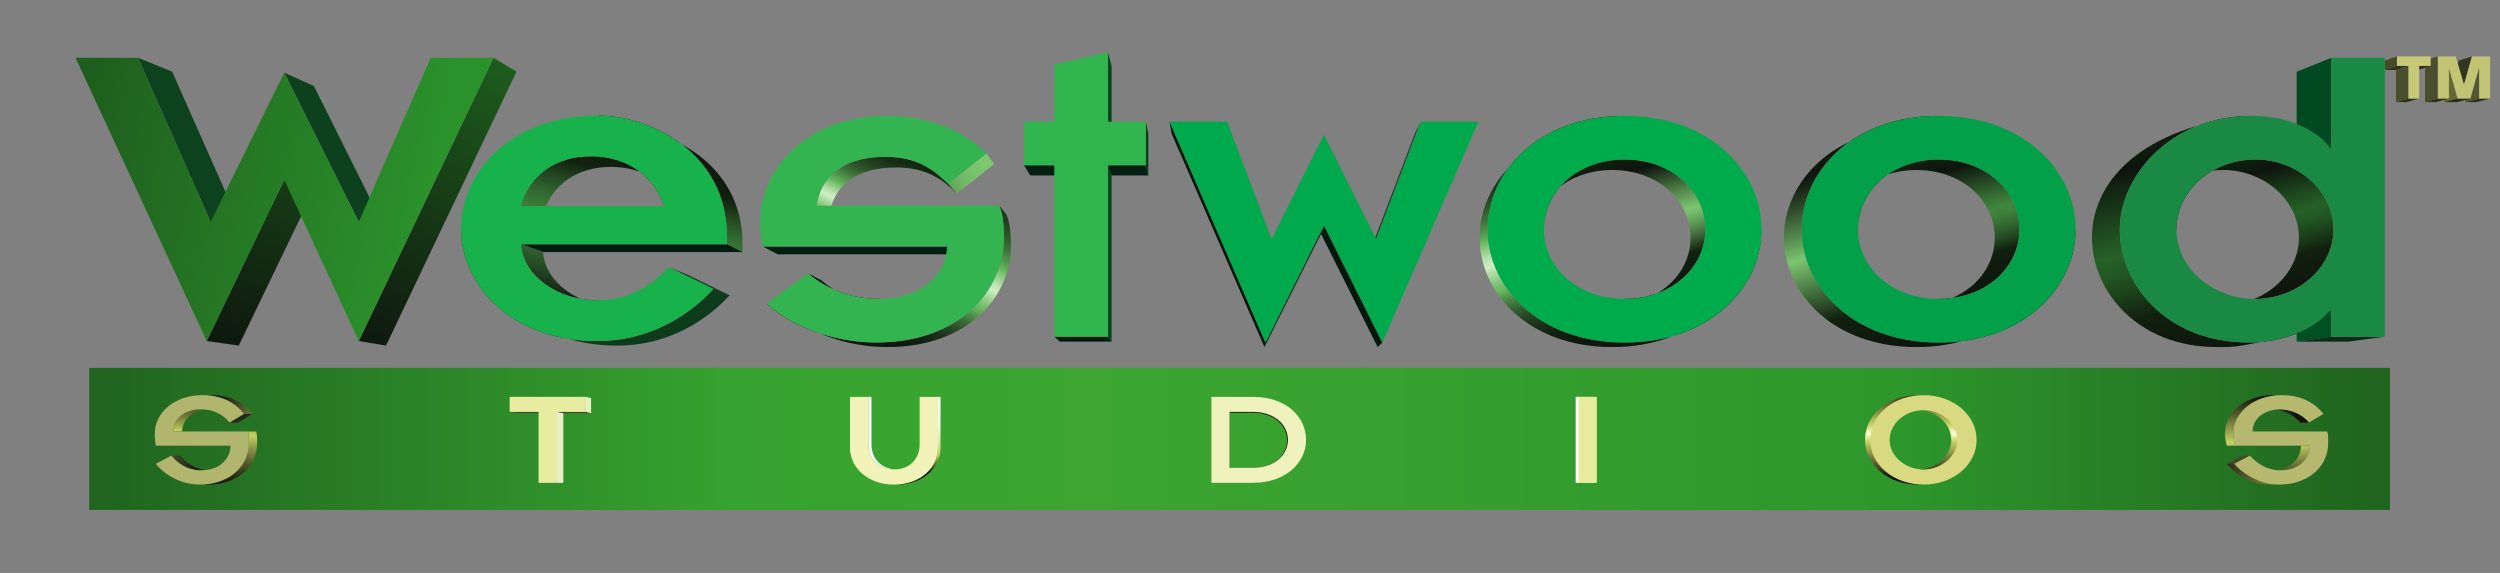 <?xml version="1.0" encoding="UTF-8"?> <svg xmlns="http://www.w3.org/2000/svg" xmlns:xlink="http://www.w3.org/1999/xlink" version="1.1" id="Layer_1" x="0px" y="0px" width="480px" height="110px" viewBox="0 0 480 110" xml:space="preserve"><rect x="0" y="0" width="480" height="110" fill="#808080" stroke="none"/> <polygon fill="#525632" points="476.005,18.921 476.005,13.085 473.395,13.876 473.395,19.606 "></polygon> <polygon fill="#313620" points="473.096,16.196 474.625,10.826 472.059,11.635 470.547,16.935 "></polygon> <polygon fill="#666832" points="470.195,13.085 471.865,18.921 469.334,19.606 467.699,13.876 "></polygon> <polygon fill="#262C18" points="474.317,18.921 471.865,18.921 469.334,19.606 471.742,19.606 "></polygon> <polygon fill="#2B301C" points="478.105,18.921 476.005,18.921 473.395,19.606 475.469,19.606 "></polygon> <polygon fill="#4A4E2D" points="468.068,18.921 468.068,10.826 465.607,11.635 465.607,19.606 "></polygon> <polygon fill="#2B301C" points="464.491,12.654 466.697,12.654 464.254,13.445 462.074,13.445 "></polygon> <linearGradient id="SVGID_1_" gradientUnits="userSpaceOnUse" x1="-2153.006" y1="-3914.929" x2="-1788.451" y2="-4704.805" gradientTransform="matrix(0.074 0 0 0.074 203.98 356.486)"> <stop offset="0" style="stop-color:#0F180E"></stop> <stop offset="1" style="stop-color:#1D5B1D"></stop> </linearGradient> <polygon fill="url(#SVGID_1_)" points="54.578,34.539 39.689,65.477 45.842,66.355 60.273,36.438 "></polygon> <linearGradient id="SVGID_2_" gradientUnits="userSpaceOnUse" x1="-1773.775" y1="-3908.604" x2="-1434.019" y2="-4624.101" gradientTransform="matrix(0.074 0 0 0.074 203.98 356.486)"> <stop offset="0" style="stop-color:#0F180E"></stop> <stop offset="1" style="stop-color:#1D5B1D"></stop> </linearGradient> <polygon fill="url(#SVGID_2_)" points="68.887,65.477 94.762,11.099 99.165,13.762 74.116,66.355 "></polygon> <polygon fill="#0D401C" points="54.578,13.955 68.887,42.607 74.116,44.251 60.273,16.521 "></polygon> <polyline fill="#0C421D" points="40.445,42.607 26.497,11.099 33.054,13.762 46.58,44.251 "></polyline> <linearGradient id="SVGID_3_" gradientUnits="userSpaceOnUse" x1="-1126.617" y1="-4496.722" x2="-1263.864" y2="-3927.47" gradientTransform="matrix(0.074 0 0 0.074 203.98 356.486)"> <stop offset="0" style="stop-color:#0E150D"></stop> <stop offset="0.219" style="stop-color:#11200F"></stop> <stop offset="0.301" style="stop-color:#234721"></stop> <stop offset="0.387" style="stop-color:#336931"></stop> <stop offset="0.459" style="stop-color:#3D7E3B"></stop> <stop offset="0.506" style="stop-color:#41863F"></stop> <stop offset="0.577" style="stop-color:#397437"></stop> <stop offset="0.721" style="stop-color:#234422"></stop> <stop offset="0.848" style="stop-color:#0E150D"></stop> <stop offset="1" style="stop-color:#11230F"></stop> </linearGradient> <path fill="url(#SVGID_3_)" d="M99.991,39.584c1.626-6.135,6.935-9.58,13.438-9.58c6.513,0,11.909,3.287,14.124,9.58l3.401,1.74 c-2.145-6.117-7.374-9.281-13.676-9.281c-6.311,0-11.461,3.34-13.025,9.281L99.991,39.584z"></path> <polygon fill="#0D3B1B" points="136.984,55.475 128.336,51.273 131.711,52.627 140.096,56.688 "></polygon> <path fill="#0D3B1B" d="M88.521,43.873c0,10.846,9.668,21.674,26.279,21.604c8.552,0,16.436-3.779,22.184-10.002l3.111,1.213 c-5.563,6.029-13.201,9.668-21.498,9.668c-16.093,0.088-25.471-10.389-25.471-20.883L88.521,43.873z"></path> <linearGradient id="SVGID_4_" gradientUnits="userSpaceOnUse" x1="-974.773" y1="-4460.127" x2="-1112.02" y2="-3890.876" gradientTransform="matrix(0.074 0 0 0.074 203.98 356.486)"> <stop offset="0" style="stop-color:#0E150D"></stop> <stop offset="0.219" style="stop-color:#11200F"></stop> <stop offset="0.301" style="stop-color:#234721"></stop> <stop offset="0.387" style="stop-color:#336931"></stop> <stop offset="0.459" style="stop-color:#3D7E3B"></stop> <stop offset="0.506" style="stop-color:#41863F"></stop> <stop offset="0.577" style="stop-color:#397437"></stop> <stop offset="0.721" style="stop-color:#234422"></stop> <stop offset="0.848" style="stop-color:#0E150D"></stop> <stop offset="1" style="stop-color:#11230F"></stop> </linearGradient> <path fill="url(#SVGID_4_)" d="M139.56,46.896v-1.6c0-16.04-14.818-23.107-24.759-23.107l3.797,2.294 c9.633,0,23.976,6.838,23.976,22.359v1.547L139.56,46.896z"></path> <polygon fill="#021C10" points="139.56,46.896 99.991,46.896 104.254,48.391 142.574,48.391 "></polygon> <linearGradient id="SVGID_5_" gradientUnits="userSpaceOnUse" x1="-1168.566" y1="-4507.071" x2="-1305.895" y2="-3937.48" gradientTransform="matrix(0.074 0 0 0.074 203.98 356.486)"> <stop offset="0" style="stop-color:#0E150D"></stop> <stop offset="0.219" style="stop-color:#11200F"></stop> <stop offset="0.301" style="stop-color:#234721"></stop> <stop offset="0.387" style="stop-color:#336931"></stop> <stop offset="0.459" style="stop-color:#3D7E3B"></stop> <stop offset="0.506" style="stop-color:#41863F"></stop> <stop offset="0.577" style="stop-color:#397437"></stop> <stop offset="0.721" style="stop-color:#234422"></stop> <stop offset="0.848" style="stop-color:#0E150D"></stop> <stop offset="1" style="stop-color:#11230F"></stop> </linearGradient> <path fill="url(#SVGID_5_)" d="M114.546,57.654c-7.198,0-14.036-4.465-14.555-10.758l4.263,1.494 c0.492,6.1,7.119,10.424,14.098,10.424L114.546,57.654z"></path> <linearGradient id="SVGID_6_" gradientUnits="userSpaceOnUse" x1="-575.804" y1="-4042.064" x2="-373.311" y2="-4433.555" gradientTransform="matrix(0.074 0 0 0.074 203.98 356.486)"> <stop offset="0" style="stop-color:#0E150D"></stop> <stop offset="0.1" style="stop-color:#0F180E"></stop> <stop offset="0.164" style="stop-color:#142013"></stop> <stop offset="0.218" style="stop-color:#1C2F1A"></stop> <stop offset="0.266" style="stop-color:#274425"></stop> <stop offset="0.31" style="stop-color:#365F32"></stop> <stop offset="0.351" style="stop-color:#488043"></stop> <stop offset="0.39" style="stop-color:#5DA757"></stop> <stop offset="0.405" style="stop-color:#66B75F"></stop> <stop offset="0.424" style="stop-color:#75BE6D"></stop> <stop offset="0.461" style="stop-color:#9BD291"></stop> <stop offset="0.506" style="stop-color:#D1EDC4"></stop> <stop offset="0.522" style="stop-color:#C6E8BA"></stop> <stop offset="0.55" style="stop-color:#A9D99E"></stop> <stop offset="0.587" style="stop-color:#7AC172"></stop> <stop offset="0.601" style="stop-color:#66B75F"></stop> <stop offset="0.635" style="stop-color:#559A4F"></stop> <stop offset="0.684" style="stop-color:#40753C"></stop> <stop offset="0.737" style="stop-color:#2F572B"></stop> <stop offset="0.792" style="stop-color:#22401F"></stop> <stop offset="0.85" style="stop-color:#183016"></stop> <stop offset="0.915" style="stop-color:#132611"></stop> <stop offset="1" style="stop-color:#11230F"></stop> </linearGradient> <path fill="url(#SVGID_6_)" d="M156.769,39.487c0.782-5.317,4.72-9.378,13.271-9.378c6.354,0,9.519,2.795,11.997,5.15l1.705,1.881 c-2.408-2.285-5.484-4.992-11.619-4.992c-8.306,0-12.111,3.92-12.867,9.07L156.769,39.487z"></path> <linearGradient id="SVGID_7_" gradientUnits="userSpaceOnUse" x1="-186.932" y1="-4359.406" x2="-398.488" y2="-4263.381" gradientTransform="matrix(0.074 0 0 0.074 203.98 356.486)"> <stop offset="0" style="stop-color:#7DC771"></stop> <stop offset="0.149" style="stop-color:#7AC36E"></stop> <stop offset="0.306" style="stop-color:#72B667"></stop> <stop offset="0.466" style="stop-color:#64A15A"></stop> <stop offset="0.629" style="stop-color:#518349"></stop> <stop offset="0.794" style="stop-color:#385D32"></stop> <stop offset="0.959" style="stop-color:#193017"></stop> <stop offset="1" style="stop-color:#11230F"></stop> </linearGradient> <polygon fill="url(#SVGID_7_)" points="182.037,35.26 189.402,29.441 190.861,31.498 183.742,37.141 "></polygon> <polygon fill="#031D11" points="181.879,47.336 146.494,47.336 149.307,48.83 183.566,48.83 "></polygon> <path fill="#031D11" d="M168.766,57.391c-6.601,0-11.303-2.865-13.623-4.896l2.531,1.31c2.241,1.969,6.803,4.746,13.192,4.746 L168.766,57.391z"></path> <linearGradient id="SVGID_8_" gradientUnits="userSpaceOnUse" x1="-523.688" y1="-3907.935" x2="-235.702" y2="-4432.897" gradientTransform="matrix(0.074 0 0 0.074 203.98 356.486)"> <stop offset="0" style="stop-color:#0E150D"></stop> <stop offset="0.1" style="stop-color:#0F180E"></stop> <stop offset="0.164" style="stop-color:#142013"></stop> <stop offset="0.218" style="stop-color:#1C2F1A"></stop> <stop offset="0.266" style="stop-color:#274425"></stop> <stop offset="0.31" style="stop-color:#365F32"></stop> <stop offset="0.351" style="stop-color:#488043"></stop> <stop offset="0.39" style="stop-color:#5DA757"></stop> <stop offset="0.405" style="stop-color:#66B75F"></stop> <stop offset="0.424" style="stop-color:#75BE6D"></stop> <stop offset="0.461" style="stop-color:#9BD291"></stop> <stop offset="0.506" style="stop-color:#D1EDC4"></stop> <stop offset="0.522" style="stop-color:#C6E8BA"></stop> <stop offset="0.55" style="stop-color:#A9D99E"></stop> <stop offset="0.587" style="stop-color:#7AC172"></stop> <stop offset="0.601" style="stop-color:#66B75F"></stop> <stop offset="0.635" style="stop-color:#559A4F"></stop> <stop offset="0.684" style="stop-color:#40753C"></stop> <stop offset="0.737" style="stop-color:#2F572B"></stop> <stop offset="0.792" style="stop-color:#22401F"></stop> <stop offset="0.85" style="stop-color:#183016"></stop> <stop offset="0.915" style="stop-color:#132611"></stop> <stop offset="1" style="stop-color:#11230F"></stop> </linearGradient> <path fill="url(#SVGID_8_)" d="M147.18,58.322c4.447,3.973,12.252,7.436,21.076,7.436c16.014,0,24.486-10.055,24.486-20.109 c0-3.463-0.352-4.729-0.861-6.161l1.389,1.731c0.492,1.389,0.826,2.619,0.826,5.977c0,9.721-8.209,19.441-23.713,19.441 c-8.552,0-16.102-3.34-20.408-7.189L147.18,58.322z"></path> <polygon fill="#011B10" points="202.428,64.65 212.711,64.65 213.432,65.582 203.482,65.582 "></polygon> <polygon fill="#00461E" points="212.711,64.65 212.711,31.727 213.432,33.695 213.432,65.582 "></polygon> <polygon fill="#051F12" points="212.711,31.727 219.988,31.727 220.48,33.695 213.432,33.695 "></polygon> <polygon fill="#003F18" points="219.988,31.727 219.988,23.359 220.48,25.609 220.48,33.695 "></polygon> <polygon fill="#00461E" points="212.711,23.359 212.711,10 213.432,12.698 213.432,25.609 "></polygon> <polygon fill="#041E11" points="196.592,31.727 202.428,31.727 203.482,33.695 197.831,33.695 "></polygon> <polygon fill="#00170B" points="224.567,23.359 242.98,65.758 242.77,66.637 224.928,25.609 "></polygon> <polygon fill="#00170B" points="242.98,65.758 254.116,43.451 253.554,45.068 242.77,66.637 "></polygon> <polygon fill="#00170B" points="254.283,43.451 265.41,65.758 264.505,66.637 253.721,45.068 "></polygon> <polygon fill="#00170B" points="254.116,43.451 253.554,45.068 253.721,45.068 254.283,43.451 "></polygon> <polygon fill="#2A3C32" points="264.303,45.736 272.775,23.359 271.65,25.609 263.415,47.266 "></polygon> <linearGradient id="SVGID_9_" gradientUnits="userSpaceOnUse" x1="1483.787" y1="-4029.814" x2="1375.782" y2="-4405.592" gradientTransform="matrix(0.074 0 0 0.074 203.98 356.486)"> <stop offset="0" style="stop-color:#0E150D"></stop> <stop offset="0.219" style="stop-color:#11200F"></stop> <stop offset="0.22" style="stop-color:#12210F"></stop> <stop offset="0.322" style="stop-color:#3E6739"></stop> <stop offset="0.406" style="stop-color:#5E9A57"></stop> <stop offset="0.47" style="stop-color:#72B969"></stop> <stop offset="0.506" style="stop-color:#7AC570"></stop> <stop offset="0.622" style="stop-color:#578D50"></stop> <stop offset="0.848" style="stop-color:#0E150D"></stop> <stop offset="1" style="stop-color:#11230F"></stop> </linearGradient> <path fill="url(#SVGID_9_)" d="M311.922,57.391c8.982,0,15.504-5.994,15.504-13.342c0-7.436-6.521-13.43-15.504-13.43 s-15.486,5.994-15.486,13.43l-1.89,1.582c0-7.189,6.284-12.99,15.003-12.99s15.029,5.801,15.029,12.99 c0,7.119-6.311,12.92-15.029,12.92L311.922,57.391z"></path> <linearGradient id="SVGID_10_" gradientUnits="userSpaceOnUse" x1="1510.694" y1="-3920.909" x2="1337.444" y2="-4508.16" gradientTransform="matrix(0.074 0 0 0.074 203.98 356.486)"> <stop offset="0" style="stop-color:#0E150D"></stop> <stop offset="0.098" style="stop-color:#0F180E"></stop> <stop offset="0.16" style="stop-color:#142013"></stop> <stop offset="0.212" style="stop-color:#1C2F1A"></stop> <stop offset="0.258" style="stop-color:#274425"></stop> <stop offset="0.301" style="stop-color:#365F32"></stop> <stop offset="0.342" style="stop-color:#488043"></stop> <stop offset="0.379" style="stop-color:#5DA757"></stop> <stop offset="0.393" style="stop-color:#66B75F"></stop> <stop offset="0.415" style="stop-color:#75BE6D"></stop> <stop offset="0.456" style="stop-color:#9BD291"></stop> <stop offset="0.506" style="stop-color:#D1EDC4"></stop> <stop offset="0.524" style="stop-color:#C6E8BA"></stop> <stop offset="0.555" style="stop-color:#A9D99E"></stop> <stop offset="0.596" style="stop-color:#7AC172"></stop> <stop offset="0.612" style="stop-color:#66B75F"></stop> <stop offset="0.645" style="stop-color:#559A4F"></stop> <stop offset="0.693" style="stop-color:#40753C"></stop> <stop offset="0.744" style="stop-color:#2F572B"></stop> <stop offset="0.797" style="stop-color:#22401F"></stop> <stop offset="0.855" style="stop-color:#183016"></stop> <stop offset="0.918" style="stop-color:#132611"></stop> <stop offset="1" style="stop-color:#11230F"></stop> </linearGradient> <path fill="url(#SVGID_10_)" d="M338.219,44.049c0,10.898-9.668,21.709-26.297,21.709c-16.611,0-26.297-10.811-26.297-21.709 c0-10.986,9.686-21.797,26.297-21.797l-2.373,2.303c-16.093,0-25.471,10.459-25.471,21.076c0,10.565,9.378,21.006,25.471,21.006 c16.102,0,25.471-10.441,25.471-21.006L338.219,44.049z"></path> <linearGradient id="SVGID_11_" gradientUnits="userSpaceOnUse" x1="2279.327" y1="-4033.871" x2="2174.307" y2="-4399.932" gradientTransform="matrix(0.074 0 0 0.074 203.98 356.486)"> <stop offset="0" style="stop-color:#0E150D"></stop> <stop offset="0.219" style="stop-color:#11200F"></stop> <stop offset="0.301" style="stop-color:#234721"></stop> <stop offset="0.387" style="stop-color:#336931"></stop> <stop offset="0.459" style="stop-color:#3D7E3B"></stop> <stop offset="0.506" style="stop-color:#41863F"></stop> <stop offset="0.577" style="stop-color:#397437"></stop> <stop offset="0.721" style="stop-color:#234422"></stop> <stop offset="0.848" style="stop-color:#0E150D"></stop> <stop offset="1" style="stop-color:#11230F"></stop> </linearGradient> <path fill="url(#SVGID_11_)" d="M372.232,57.391c9,0,15.495-5.994,15.495-13.342c0-7.436-6.495-13.43-15.495-13.43 c-8.991,0-15.504,5.994-15.504,13.43l-3.762,1.582c0-7.189,6.302-12.99,15.003-12.99c8.71,0,15.021,5.801,15.021,12.99 c0,7.119-6.311,12.92-15.021,12.92L372.232,57.391z"></path> <linearGradient id="SVGID_12_" gradientUnits="userSpaceOnUse" x1="2303.258" y1="-3938.956" x2="2129.267" y2="-4519.441" gradientTransform="matrix(0.074 0 0 0.074 203.98 356.486)"> <stop offset="0" style="stop-color:#0E150D"></stop> <stop offset="0.219" style="stop-color:#11200F"></stop> <stop offset="0.506" style="stop-color:#7AC570"></stop> <stop offset="0.618" style="stop-color:#51814A"></stop> <stop offset="0.726" style="stop-color:#2D4729"></stop> <stop offset="0.806" style="stop-color:#162315"></stop> <stop offset="0.848" style="stop-color:#0E150D"></stop> <stop offset="1" style="stop-color:#11230F"></stop> </linearGradient> <path fill="url(#SVGID_12_)" d="M398.529,44.049c0,10.898-9.686,21.709-26.297,21.709c-16.629,0-26.297-10.811-26.297-21.709 c0-10.986,9.668-21.797,26.297-21.797l-4.263,2.303c-16.093,0-25.462,10.459-25.462,21.076c0,10.565,9.369,21.006,25.462,21.006 s25.479-10.441,25.479-21.006L398.529,44.049z"></path> <polygon fill="#005024" points="447.59,64.65 447.59,59.588 440.963,60.678 440.963,65.582 "></polygon> <linearGradient id="SVGID_13_" gradientUnits="userSpaceOnUse" x1="3003.519" y1="-3911.027" x2="2837.027" y2="-4492.631" gradientTransform="matrix(0.074 0 0 0.074 203.98 356.486)"> <stop offset="0" style="stop-color:#0E150D"></stop> <stop offset="0.219" style="stop-color:#11200F"></stop> <stop offset="0.327" style="stop-color:#1B3F1A"></stop> <stop offset="0.438" style="stop-color:#235824"></stop> <stop offset="0.506" style="stop-color:#266127"></stop> <stop offset="0.762" style="stop-color:#142914"></stop> <stop offset="0.848" style="stop-color:#0E150D"></stop> <stop offset="1" style="stop-color:#11230F"></stop> </linearGradient> <path fill="url(#SVGID_13_)" d="M447.414,59.588c-3.243,3.797-9.158,6.17-15.662,6.17c-15.68,0-24.75-11.057-24.75-21.709 c0-10.231,9.756-21.797,25.26-21.797l-6.135,2.303c-1.107,0-2.496-0.87-3.516-0.598c-14.142,3.858-20.953,12.516-20.953,21.674 c0,10.301,8.798,21.006,23.977,21.006c2.856,0,3.322,0.053,8.912-1.072c2.909-1.02,4.535-2.883,6.258-4.887L447.414,59.588z"></path> <polygon fill="#004921" points="447.59,28.422 447.59,11.107 440.963,13.762 440.963,30.514 "></polygon> <polygon fill="#0B2B17" points="457.873,64.65 447.59,64.65 440.963,65.582 450.93,65.582 "></polygon> <linearGradient id="SVGID_14_" gradientUnits="userSpaceOnUse" x1="3083.948" y1="-4031.362" x2="2975.944" y2="-4393.626" gradientTransform="matrix(0.074 0 0 0.074 203.98 356.486)"> <stop offset="0" style="stop-color:#0E150D"></stop> <stop offset="0.219" style="stop-color:#11200F"></stop> <stop offset="0.299" style="stop-color:#183617"></stop> <stop offset="0.432" style="stop-color:#225523"></stop> <stop offset="0.506" style="stop-color:#266127"></stop> <stop offset="0.644" style="stop-color:#1D451D"></stop> <stop offset="0.848" style="stop-color:#0E150D"></stop> <stop offset="1" style="stop-color:#11230F"></stop> </linearGradient> <path fill="url(#SVGID_14_)" d="M433.035,57.391c8.051,0,14.994-5.994,14.994-13.342c0-7.436-6.943-13.43-14.994-13.43 c-8.314,0-15.152,5.994-15.152,13.43l-5.704,1.582c0-7.189,6.653-12.99,14.704-12.99c7.796,0,14.511,5.801,14.511,12.99 c0,7.119-6.715,12.92-14.511,12.92L433.035,57.391z"></path> <polygon fill="#2C311D" points="462.426,18.921 464.491,18.921 462.074,19.606 460.035,19.606 "></polygon> <polygon fill="#464B2B" points="460.22,12.654 460.22,10.826 457.873,11.635 457.873,13.445 "></polygon> <polygon fill="#2C321E" points="460.22,12.654 462.426,12.654 460.035,13.445 457.873,13.445 "></polygon> <polygon fill="#494E2D" points="462.426,12.654 462.426,18.921 460.035,19.606 460.035,13.445 "></polygon> <polygon fill="#2C301D" points="470.195,18.921 468.068,18.921 465.607,19.606 467.682,19.606 "></polygon> <linearGradient id="SVGID_15_" gradientUnits="userSpaceOnUse" x1="-2530.178" y1="-3653.946" x2="3399.433" y2="-3653.946" gradientTransform="matrix(0.074 0 0 0.074 203.98 356.486)"> <stop offset="0" style="stop-color:#20631F"></stop> <stop offset="0.281" style="stop-color:#36A22F"></stop> <stop offset="0.438" style="stop-color:#3DA530"></stop> <stop offset="0.792" style="stop-color:#2D972C"></stop> <stop offset="1" style="stop-color:#21641F"></stop> </linearGradient> <rect x="17.119" y="70.627" fill="url(#SVGID_15_)" width="441.756" height="27.281"></rect> <path fill="#1E2115" d="M232.627,92.652h7.91c6.17,0,10.02-3.814,10.02-8.121c0-4.289-3.727-8.104-10.02-8.104h-7.91V92.652z M236.072,79.258h4.465c4.017,0,6.574,2.408,6.574,5.273c0,2.865-2.558,5.273-6.574,5.273h-4.465V79.258"></path> <rect x="302.526" y="76.199" fill="#FFFFFF" width="3.507" height="16.506"></rect> <linearGradient id="SVGID_16_" gradientUnits="userSpaceOnUse" x1="418.007" y1="535.921" x2="418.007" y2="518.486" gradientTransform="matrix(1 0 0 1 -49.8 -444.2)"> <stop offset="0" style="stop-color:#12110C"></stop> <stop offset="0.399" style="stop-color:#C6D163"></stop> <stop offset="0.483" style="stop-color:#FFFFD9"></stop> <stop offset="0.584" style="stop-color:#C6D163"></stop> <stop offset="1" style="stop-color:#12110C"></stop> </linearGradient> <path fill="url(#SVGID_16_)" d="M358.082,84.461c0,4.816,4.5,8.578,10.125,8.578s10.125-3.762,10.125-8.578 c0-4.851-4.5-8.596-10.125-8.596S358.082,79.609,358.082,84.461z M361.756,84.461c0-3.217,3.059-5.713,6.451-5.713 c3.375,0,6.434,2.496,6.434,5.713c0,3.182-3.059,5.678-6.434,5.678C364.814,90.139,361.756,87.643,361.756,84.461"></path> <polygon fill="#242A1A" points="46.861,79.451 44.084,81.121 45.692,81.121 48.47,79.451 "></polygon> <linearGradient id="SVGID_17_" gradientUnits="userSpaceOnUse" x1="-2198.832" y1="-3777.439" x2="-2037.002" y2="-3668.807" gradientTransform="matrix(0.074 0 0 0.074 203.98 356.486)"> <stop offset="0" style="stop-color:#12110C"></stop> <stop offset="1" style="stop-color:#C6D163"></stop> </linearGradient> <path fill="url(#SVGID_17_)" d="M46.861,79.451c-1.705-2.057-4.096-3.586-8.068-3.586h1.67c3.938,0,6.293,1.529,8.007,3.586H46.861z "></path> <linearGradient id="SVGID_18_" gradientUnits="userSpaceOnUse" x1="-2242.183" y1="-3585.276" x2="-2481.431" y2="-3733.029" gradientTransform="matrix(0.074 0 0 0.074 203.98 356.486)"> <stop offset="0" style="stop-color:#12110C"></stop> <stop offset="1" style="stop-color:#C6D163"></stop> </linearGradient> <path fill="url(#SVGID_18_)" d="M38.582,90.297c-2.522,0-4.395-1.248-5.678-2.813h1.705c1.283,1.564,3.146,2.813,5.643,2.813H38.582 z"></path> <linearGradient id="SVGID_19_" gradientUnits="userSpaceOnUse" x1="-2151.026" y1="-3548.117" x2="-2134.523" y2="-3842.11" gradientTransform="matrix(0.074 0 0 0.074 203.98 356.486)"> <stop offset="0" style="stop-color:#12110C"></stop> <stop offset="0.051" style="stop-color:#1A1A10"></stop> <stop offset="0.131" style="stop-color:#30311A"></stop> <stop offset="0.232" style="stop-color:#54572C"></stop> <stop offset="0.349" style="stop-color:#858C44"></stop> <stop offset="0.478" style="stop-color:#C4CE62"></stop> <stop offset="0.483" style="stop-color:#C6D163"></stop> <stop offset="0.488" style="stop-color:#C3CD61"></stop> <stop offset="0.557" style="stop-color:#949C4B"></stop> <stop offset="0.629" style="stop-color:#6C7138"></stop> <stop offset="0.701" style="stop-color:#4C4E28"></stop> <stop offset="0.773" style="stop-color:#32331C"></stop> <stop offset="0.846" style="stop-color:#202013"></stop> <stop offset="0.921" style="stop-color:#16150E"></stop> <stop offset="1" style="stop-color:#12110C"></stop> </linearGradient> <path fill="url(#SVGID_19_)" d="M38.424,93.039c4.887,0,9.369-2.9,9.369-8.121c0-0.967-0.035-1.529-0.185-2.074h1.591 c0.141,0.545,0.176,1.107,0.176,2.074c0,5.221-4.43,8.121-9.281,8.121H38.424z"></path> <linearGradient id="SVGID_20_" gradientUnits="userSpaceOnUse" x1="-2253.71" y1="-3553.879" x2="-2237.207" y2="-3847.872" gradientTransform="matrix(0.074 0 0 0.074 203.98 356.486)"> <stop offset="0" style="stop-color:#12110C"></stop> <stop offset="0.051" style="stop-color:#1A1A10"></stop> <stop offset="0.131" style="stop-color:#30311A"></stop> <stop offset="0.232" style="stop-color:#54572C"></stop> <stop offset="0.349" style="stop-color:#858C44"></stop> <stop offset="0.478" style="stop-color:#C4CE62"></stop> <stop offset="0.483" style="stop-color:#C6D163"></stop> <stop offset="0.488" style="stop-color:#C3CD61"></stop> <stop offset="0.557" style="stop-color:#949C4B"></stop> <stop offset="0.629" style="stop-color:#6C7138"></stop> <stop offset="0.701" style="stop-color:#4C4E28"></stop> <stop offset="0.773" style="stop-color:#32331C"></stop> <stop offset="0.846" style="stop-color:#202013"></stop> <stop offset="0.921" style="stop-color:#16150E"></stop> <stop offset="1" style="stop-color:#12110C"></stop> </linearGradient> <path fill="url(#SVGID_20_)" d="M33.247,82.844c0.132-3.059,2.962-4.254,5.229-4.254h1.67c-2.25,0-5.063,1.195-5.186,4.254"></path> <polygon fill="#EAEFC3" points="108.156,92.705 108.156,79.328 106.943,79.082 106.943,92.705 "></polygon> <polygon fill="#434735" points="108.156,79.328 113.491,79.328 112.498,79.082 106.943,79.082 "></polygon> <polygon fill="#EAEFC3" points="113.491,79.328 113.491,76.428 112.498,76.199 112.498,79.082 "></polygon> <polygon fill="#434735" points="99.429,79.328 104.781,79.328 103.41,79.082 97.855,79.082 "></polygon> <linearGradient id="SVGID_21_" gradientUnits="userSpaceOnUse" x1="-374.053" y1="-3592.458" x2="-374.053" y2="-3747.757" gradientTransform="matrix(0.074 0 0 0.074 203.98 356.486)"> <stop offset="0" style="stop-color:#12110C"></stop> <stop offset="0.286" style="stop-color:#C6D163"></stop> <stop offset="0.324" style="stop-color:#CBD570"></stop> <stop offset="0.49" style="stop-color:#DDE4A2"></stop> <stop offset="0.646" style="stop-color:#ECF0CB"></stop> <stop offset="0.787" style="stop-color:#F6F8E7"></stop> <stop offset="0.91" style="stop-color:#FDFDF9"></stop> <stop offset="1" style="stop-color:#FFFFFF"></stop> </linearGradient> <path fill="url(#SVGID_21_)" d="M171.648,93.039c5.071,0,8.438-3.27,8.438-7.084v-9.756h0.492v9.756c0,3.814-3.34,7.084-8.385,7.084 H171.648z"></path> <path fill="#FFFFFF" d="M171.648,90.139c-2.725,0-4.922-1.81-4.922-4.834V76.2h0.597v9.105c0,3.024,2.18,4.834,4.869,4.834H171.648z "></path> <linearGradient id="SVGID_22_" gradientUnits="userSpaceOnUse" x1="3183.596" y1="-3708.391" x2="2983.349" y2="-3802.888" gradientTransform="matrix(0.074 0 0 0.074 203.98 356.486)"> <stop offset="0" style="stop-color:#12110C"></stop> <stop offset="1" style="stop-color:#C6D163"></stop> </linearGradient> <path fill="url(#SVGID_22_)" d="M437.711,78.59c1.758,0,4.131,0.721,5.607,2.531h-1.705c-1.459-1.81-3.814-2.531-5.572-2.531 H437.711z"></path> <linearGradient id="SVGID_23_" gradientUnits="userSpaceOnUse" x1="3068.9" y1="-3555.632" x2="3068.9" y2="-3788.25" gradientTransform="matrix(0.074 0 0 0.074 203.98 356.486)"> <stop offset="0" style="stop-color:#12110C"></stop> <stop offset="0.483" style="stop-color:#C6D163"></stop> <stop offset="1" style="stop-color:#12110C"></stop> </linearGradient> <path fill="url(#SVGID_23_)" d="M429.133,85.568c-0.105-0.633-0.343-1.195-0.343-2.32c0-4.113,4.087-7.383,9.237-7.383h-1.661 c-5.124,0-9.167,3.27-9.167,7.383c0,1.125,0.246,1.688,0.352,2.32H429.133z"></path> <linearGradient id="SVGID_24_" gradientUnits="userSpaceOnUse" x1="3165.638" y1="-3555.767" x2="3165.638" y2="-3788.006" gradientTransform="matrix(0.074 0 0 0.074 203.98 356.486)"> <stop offset="0" style="stop-color:#12110C"></stop> <stop offset="0.483" style="stop-color:#C6D163"></stop> <stop offset="1" style="stop-color:#12110C"></stop> </linearGradient> <path fill="url(#SVGID_24_)" d="M437.816,90.297c3.955,0,5.678-2.549,5.678-4.729h-1.705c0,2.18-1.723,4.729-5.643,4.729 C436.146,90.297,437.816,90.297,437.816,90.297z"></path> <polygon fill="#454829" points="428.975,89.049 431.98,87.484 430.521,87.484 427.551,89.049 "></polygon> <linearGradient id="SVGID_25_" gradientUnits="userSpaceOnUse" x1="2971.53" y1="-3605.275" x2="3220.768" y2="-3479.153" gradientTransform="matrix(0.074 0 0 0.074 203.98 356.486)"> <stop offset="0" style="stop-color:#12110C"></stop> <stop offset="1" style="stop-color:#C6D163"></stop> </linearGradient> <path fill="url(#SVGID_25_)" d="M428.975,89.049c1.195,1.353,4.219,3.99,8.684,3.99h-1.661c-4.43,0-7.427-2.637-8.446-3.99H428.975z "></path> <linearGradient id="SVGID_26_" gradientUnits="userSpaceOnUse" x1="61.224" y1="469.756" x2="130.288" y2="485.514" gradientTransform="matrix(1 0 0 1 -49.8 -444.2)"> <stop offset="0" style="stop-color:#1E5C1D"></stop> <stop offset="1" style="stop-color:#2B912B"></stop> </linearGradient> <polygon fill="url(#SVGID_26_)" points="14.5,11.099 26.497,11.099 40.445,42.607 54.578,13.955 68.887,42.607 82.686,11.099 94.762,11.099 68.887,65.477 54.578,34.539 39.689,65.477 "></polygon> <path fill="#18B24C" d="M128.336,51.273c-3.595,4.113-8.314,6.381-13.79,6.381c-7.198,0-14.036-4.465-14.555-10.758h39.568v-1.6 c0-16.04-14.818-23.107-24.759-23.107c-16.611,0-26.279,10.758-26.279,21.683c0,10.846,9.668,21.674,26.279,21.604 c8.552,0,16.436-3.779,22.184-10.002L128.336,51.273z M99.991,39.584c1.626-6.135,6.935-9.58,13.438-9.58 c6.513,0,11.909,3.287,14.124,9.58H99.991"></path> <path fill="#33B450" d="M191.881,39.487c0.51,1.433,0.861,2.698,0.861,6.161c0,10.055-8.473,20.109-24.486,20.109 c-8.824,0-16.629-3.463-21.076-7.436l7.963-5.827c2.32,2.03,7.022,4.896,13.623,4.896c6.504,0,12.498-3.129,13.113-10.055h-35.385 c-0.264-1.266-0.598-2.268-0.598-4.307c0-10.986,9.246-20.777,24.328-20.777c9.756,0,15.926,3.973,19.178,7.189l-7.365,5.818 c-2.479-2.355-5.643-5.15-11.997-5.15c-8.552,0-12.489,4.06-13.271,9.378h35.112L191.881,39.487L191.881,39.487z"></path> <polygon fill="#2FB44E" points="202.428,31.727 196.592,31.727 196.592,23.359 202.428,23.359 202.428,12.373 212.711,10 212.711,23.359 219.988,23.359 219.988,31.727 212.711,31.727 212.711,64.65 202.428,64.65 "></polygon> <polygon fill="#00A94C" points="224.567,23.359 235.615,23.359 244.088,45.736 244.255,45.736 254.195,25.882 264.127,45.736 264.303,45.736 272.775,23.359 283.832,23.359 265.41,65.758 254.283,43.451 254.116,43.451 242.98,65.758 "></polygon> <path fill="#00AB4C" d="M285.625,44.049c0,10.898,9.686,21.709,26.297,21.709c16.629,0,26.297-10.811,26.297-21.709 c0-10.986-9.668-21.797-26.297-21.797C295.311,22.252,285.625,33.063,285.625,44.049z M296.436,44.049 c0-7.436,6.504-13.43,15.486-13.43s15.504,5.994,15.504,13.43c0,7.348-6.521,13.342-15.504,13.342S296.436,51.396,296.436,44.049"></path> <path fill="#03A04A" d="M345.936,44.049c0,10.898,9.668,21.709,26.297,21.709c16.611,0,26.297-10.811,26.297-21.709 c0-10.986-9.686-21.797-26.297-21.797C355.604,22.252,345.936,33.063,345.936,44.049z M356.729,44.049 c0-7.436,6.513-13.43,15.504-13.43c9,0,15.495,5.994,15.495,13.43c0,7.348-6.495,13.342-15.495,13.342 C363.241,57.391,356.729,51.396,356.729,44.049"></path> <path fill="#198944" d="M447.59,64.65h10.283V11.107H447.59v17.315h-0.176c-2.646-3.551-8.121-6.17-15.152-6.17 c-15.504,0-25.26,11.566-25.26,21.797c0,10.652,9.07,21.709,24.75,21.709c6.504,0,12.419-2.373,15.662-6.17h0.176L447.59,64.65 L447.59,64.65z M417.883,44.049c0-7.436,6.838-13.43,15.152-13.43c8.051,0,14.994,5.994,14.994,13.43 c0,7.348-6.943,13.342-14.994,13.342C424.721,57.391,417.883,51.396,417.883,44.049"></path> <polygon fill="#C7C978" points="462.426,18.921 462.426,12.654 460.22,12.654 460.22,10.826 466.697,10.826 466.697,12.654 464.491,12.654 464.491,18.921 "></polygon> <polygon fill="#C1C375" points="468.068,18.921 468.068,10.826 471.505,10.826 473.078,16.196 473.096,16.196 474.625,10.826 478.105,10.826 478.105,18.921 476.005,18.921 476.005,13.085 475.97,13.085 474.317,18.921 471.865,18.921 470.195,13.085 470.195,18.921 "></polygon> <path fill="#B1B56E" d="M47.608,82.844c0.149,0.545,0.185,1.107,0.185,2.074c0,5.221-4.482,8.121-9.369,8.121 c-4.465,0-7.488-2.637-8.517-3.99l2.997-1.564c1.283,1.564,3.155,2.813,5.678,2.813c3.955,0,5.678-2.549,5.678-4.729H29.907 c-0.114-0.633-0.185-1.195-0.185-2.32c0-4.113,3.92-7.383,9.07-7.383c3.973,0,6.363,1.529,8.068,3.586l-2.777,1.67 c-1.477-1.793-3.393-2.531-5.607-2.531c-2.268,0-5.098,1.195-5.229,4.254h14.361V82.844z"></path> <polygon fill="#E8ECA1" points="103.41,79.082 97.855,79.082 97.855,76.199 112.498,76.199 112.498,79.082 106.943,79.082 106.943,92.705 103.41,92.705 "></polygon> <path fill="#F2F3B9" d="M163.193,76.199h3.533v9.105c0,3.024,2.197,4.834,4.922,4.834c2.76,0,4.922-1.81,4.922-4.834v-9.105h3.516 v9.756c0,3.814-3.366,7.084-8.438,7.084c-5.08,0-8.455-3.27-8.455-7.084V76.199z"></path> <path fill="#EFF2BD" d="M232.574,92.705h8.016c6.275,0,10.178-3.885,10.178-8.244c0-4.395-3.771-8.262-10.178-8.262h-8.016V92.705z M236.081,79.082h4.509c4.078,0,6.697,2.443,6.697,5.379c0,2.9-2.619,5.344-6.697,5.344h-4.509V79.082"></path> <rect x="303.08" y="76.199" fill="#E7EC9C" width="3.516" height="16.506"></rect> <path fill="#D9D981" d="M359.084,84.461c0,4.816,4.535,8.578,10.213,8.578s10.213-3.762,10.213-8.578 c0-4.851-4.535-8.596-10.213-8.596S359.084,79.609,359.084,84.461z M362.811,84.461c0-3.217,3.076-5.713,6.486-5.713 s6.486,2.496,6.486,5.713c0,3.182-3.076,5.678-6.486,5.678S362.811,87.643,362.811,84.461"></path> <path fill="#B7B870" d="M446.834,82.844c0.158,0.545,0.185,1.107,0.185,2.074c0,5.221-4.465,8.121-9.36,8.121 c-4.465,0-7.488-2.637-8.684-3.99l3.006-1.564c1.441,1.564,3.322,2.813,5.836,2.813c3.955,0,5.678-2.549,5.678-4.729h-14.361 c-0.105-0.633-0.343-1.195-0.343-2.32c0-4.113,4.087-7.383,9.237-7.383c3.973,0,6.363,1.529,8.086,3.586l-2.795,1.67 c-1.477-1.81-3.85-2.531-5.607-2.531c-2.25,0-5.098,1.195-5.238,4.254h14.36L446.834,82.844L446.834,82.844z"></path> </svg> 